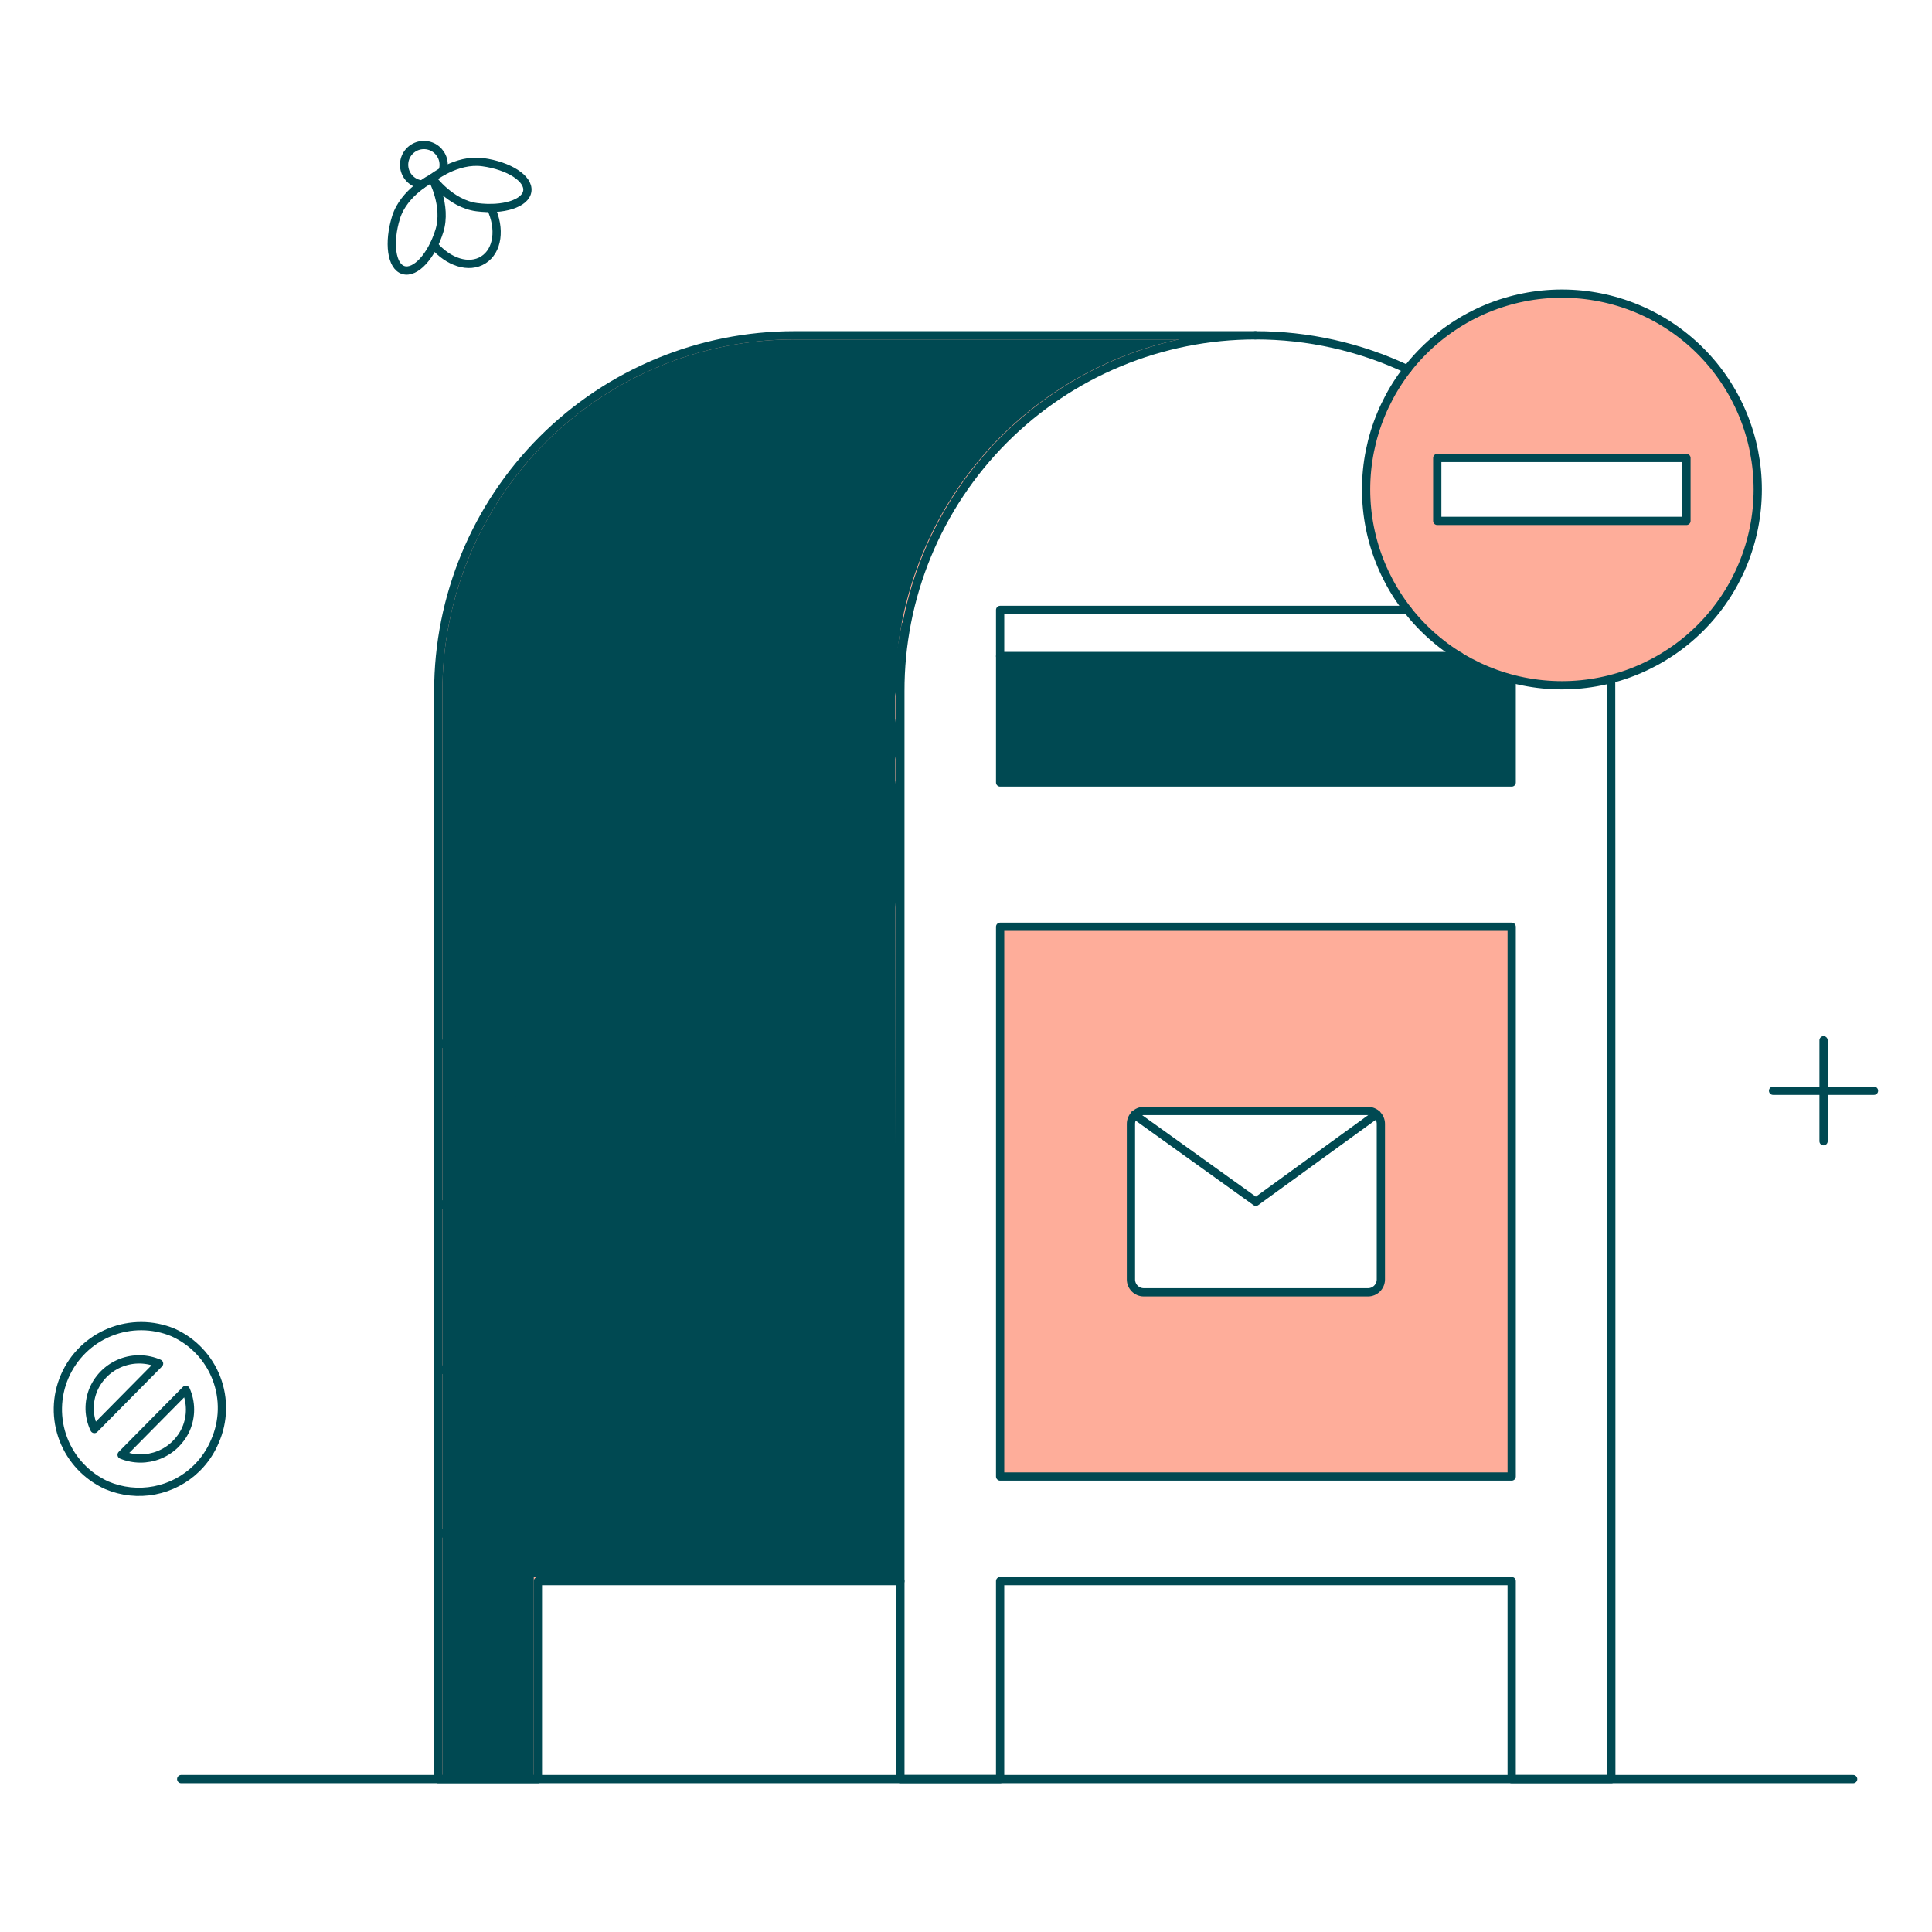 <svg width="180" height="180" viewBox="0 0 180 180" fill="none" xmlns="http://www.w3.org/2000/svg">
<path d="M93.195 137.581H140.838V86.343H93.195V137.581ZM105.357 104.688C105.356 104.452 105.425 104.221 105.556 104.024C105.687 103.828 105.874 103.675 106.092 103.585C106.237 103.526 106.393 103.495 106.55 103.496L127.467 103.513C127.624 103.512 127.779 103.543 127.924 103.602C128.069 103.662 128.201 103.75 128.312 103.86C128.423 103.971 128.511 104.103 128.57 104.248C128.63 104.393 128.66 104.548 128.66 104.705L128.643 119.22C128.643 119.377 128.613 119.533 128.553 119.678C128.494 119.823 128.406 119.954 128.295 120.065C128.184 120.176 128.052 120.264 127.907 120.323C127.762 120.383 127.607 120.413 127.45 120.413L106.533 120.396C106.376 120.397 106.221 120.366 106.076 120.307C105.931 120.247 105.799 120.159 105.688 120.048C105.577 119.937 105.489 119.806 105.43 119.661C105.37 119.516 105.34 119.36 105.34 119.203L105.357 104.688Z" fill="#FEAD9A"/>
<path fill-rule="evenodd" clip-rule="evenodd" d="M135.387 30.431C138.387 28.427 141.914 27.357 145.522 27.357C150.36 27.36 154.998 29.283 158.419 32.703C161.839 36.123 163.762 40.762 163.766 45.599C163.766 48.751 162.95 51.85 161.397 54.593C159.844 57.335 157.606 59.629 154.903 61.25C152.199 62.871 149.122 63.763 145.971 63.841C142.819 63.918 139.702 63.178 136.922 61.692C134.142 60.207 131.794 58.026 130.108 55.363C128.421 52.7 127.454 49.645 127.299 46.497C127.145 43.348 127.809 40.214 129.226 37.398C130.643 34.583 132.766 32.182 135.387 30.431ZM133.906 42.669H157.122V48.529H133.906V42.669Z" fill="#FEAD9A"/>
<path d="M93.176 61.134V72.904H140.819V63.23H140.836C139.118 62.775 137.476 62.069 135.965 61.134H93.176Z" fill="#004952"/>
<path d="M83.595 64.405L83.684 147.116H50.116H49.923V147.308V165.58H41.024V64.404C41.026 55.66 44.501 47.275 50.684 41.092C56.867 34.909 65.253 31.435 73.997 31.433H111.897C109.256 31.837 106.666 32.559 104.186 33.586C100.139 35.262 96.462 37.719 93.364 40.816C90.266 43.914 87.809 47.591 86.133 51.639C84.457 55.686 83.594 60.024 83.595 64.404V64.405Z" fill="#004952" stroke="#FEAD9A" stroke-width="0.385"/>
<path d="M140.84 86.344V137.564H93.18V86.344H140.84Z" stroke="#004952" stroke-width="0.769" stroke-linecap="round" stroke-linejoin="round"/>
<path d="M131.129 34.408C126.698 32.316 121.857 31.234 116.957 31.24" stroke="#004952" stroke-width="0.769" stroke-linecap="round" stroke-linejoin="round"/>
<path d="M83.887 147.308V165.755H93.179V147.308H140.839V165.755H150.122C150.122 165.755 150.122 63.655 150.105 63.264" stroke="#004952" stroke-width="0.769" stroke-linecap="round" stroke-linejoin="round"/>
<path d="M116.956 31.24H73.997C65.202 31.242 56.767 34.737 50.548 40.956C44.329 47.175 40.834 55.609 40.832 64.404V165.755H50.116V147.308H83.885V64.404C83.875 60.054 84.723 55.745 86.381 51.723C88.038 47.701 90.472 44.046 93.544 40.966C96.616 37.885 100.265 35.441 104.282 33.772C108.299 32.103 112.606 31.243 116.956 31.24Z" stroke="#004952" stroke-width="0.769" stroke-linecap="round" stroke-linejoin="round"/>
<path d="M140.84 63.264V72.904H93.18V61.134H135.951" stroke="#004952" stroke-width="0.769" stroke-linecap="round" stroke-linejoin="round"/>
<path d="M169.898 96.922V106.325" stroke="#004952" stroke-width="0.769" stroke-linecap="round" stroke-linejoin="round"/>
<path d="M174.597 101.623H165.195" stroke="#004952" stroke-width="0.769" stroke-linecap="round" stroke-linejoin="round"/>
<path d="M127.277 45.599C127.277 50.438 129.199 55.078 132.62 58.5C136.042 61.922 140.682 63.844 145.521 63.844C150.359 63.844 155 61.922 158.421 58.501C161.843 55.08 163.765 50.44 163.766 45.601C163.766 43.205 163.294 40.833 162.377 38.619C161.461 36.406 160.117 34.394 158.423 32.7C156.729 31.006 154.718 29.662 152.504 28.745C150.291 27.828 147.918 27.356 145.522 27.356C143.127 27.356 140.754 27.828 138.541 28.744C136.327 29.661 134.316 31.005 132.622 32.699C129.2 36.12 127.278 40.761 127.277 45.599Z" stroke="#004952" stroke-width="0.769" stroke-linecap="round" stroke-linejoin="round"/>
<path d="M157.123 48.529H133.906V42.669H157.123V48.529Z" stroke="#004952" stroke-width="0.769" stroke-linecap="round" stroke-linejoin="round"/>
<path d="M39.302 17.187C38.92 17.148 38.56 16.99 38.273 16.736C37.985 16.483 37.784 16.145 37.697 15.772C37.609 15.398 37.641 15.007 37.787 14.652C37.933 14.297 38.186 13.997 38.511 13.793C38.836 13.589 39.216 13.491 39.599 13.513C39.982 13.536 40.349 13.677 40.648 13.917C40.946 14.158 41.163 14.486 41.267 14.855C41.37 15.224 41.356 15.617 41.226 15.978" stroke="#004952" stroke-width="0.769" stroke-linecap="round" stroke-linejoin="round"/>
<path d="M45.739 19.385C46.642 21.309 46.384 23.349 45.041 24.205C43.698 25.061 41.77 24.427 40.41 22.826" stroke="#004952" stroke-width="0.769" stroke-linecap="round" stroke-linejoin="round"/>
<path d="M44.974 15.109C47.425 15.441 49.284 16.642 49.13 17.8C48.976 18.959 46.864 19.623 44.41 19.299C41.956 18.975 40.254 16.608 40.254 16.608C40.254 16.608 42.52 14.777 44.974 15.109Z" stroke="#004952" stroke-width="0.769" stroke-linecap="round" stroke-linejoin="round"/>
<path d="M36.899 20.253C36.166 22.621 36.472 24.82 37.58 25.159C38.703 25.502 40.205 23.865 40.935 21.514C41.67 19.147 40.254 16.608 40.254 16.608C40.254 16.608 37.631 17.886 36.899 20.253Z" stroke="#004952" stroke-width="0.769" stroke-linecap="round" stroke-linejoin="round"/>
<path d="M40.832 97.228C59.809 98.506 79.379 88.49 84.371 58.238" stroke="#004952" stroke-width="0.769" stroke-linecap="round" stroke-linejoin="round"/>
<path d="M83.808 73.787C83.825 93.239 74.031 132.587 40.832 142.981" stroke="#004952" stroke-width="0.769" stroke-linecap="round" stroke-linejoin="round"/>
<path d="M45.551 97.331C50.286 109.476 57.423 118.504 68.001 123.086" stroke="#004952" stroke-width="0.769" stroke-linecap="round" stroke-linejoin="round"/>
<path d="M68.223 89.257C70.375 94.414 74.141 98.735 78.955 101.571" stroke="#004952" stroke-width="0.769" stroke-linecap="round" stroke-linejoin="round"/>
<path d="M83.791 67.164C83.791 67.164 78.221 103.02 40.832 112.321" stroke="#004952" stroke-width="0.769" stroke-linecap="round" stroke-linejoin="round"/>
<path d="M83.791 72.905C83.791 72.905 76.824 116.784 40.832 127.736" stroke="#004952" stroke-width="0.769" stroke-linecap="round" stroke-linejoin="round"/>
<path d="M20.018 134.294C20.843 132.43 20.895 130.315 20.164 128.412C19.433 126.51 17.978 124.974 16.117 124.142C14.236 123.363 12.123 123.355 10.236 124.12C8.349 124.884 6.838 126.36 6.029 128.229C5.22 130.098 5.178 132.209 5.912 134.109C6.646 136.008 8.096 137.543 9.951 138.382C11.351 138.976 12.895 139.141 14.389 138.855C15.882 138.57 17.257 137.847 18.338 136.778C19.056 136.069 19.627 135.224 20.018 134.294Z" stroke="#004952" stroke-width="0.769" stroke-linecap="round" stroke-linejoin="round"/>
<path d="M11.332 135.538L17.311 129.49C17.566 130.064 17.7 130.684 17.703 131.312C17.706 131.939 17.578 132.561 17.328 133.136C16.837 134.237 15.936 135.104 14.817 135.552C13.697 136.001 12.448 135.996 11.332 135.538Z" stroke="#004952" stroke-width="0.769" stroke-linecap="round" stroke-linejoin="round"/>
<path d="M14.821 127.04L8.792 133.139C8.514 132.558 8.364 131.924 8.352 131.281C8.34 130.637 8.467 129.999 8.723 129.408C9.22 128.288 10.141 127.41 11.284 126.966C12.426 126.523 13.698 126.549 14.821 127.04Z" stroke="#004952" stroke-width="0.769" stroke-linecap="round" stroke-linejoin="round"/>
<path d="M16.883 165.755H172.655" stroke="#004952" stroke-width="0.769" stroke-linecap="round" stroke-linejoin="round"/>
<path d="M135.951 61.134H93.18V56.825H131.147" stroke="#004952" stroke-width="0.769" stroke-linecap="round" stroke-linejoin="round"/>
<path d="M105.695 103.854L117.006 111.963L128.249 103.804" stroke="#004952" stroke-width="0.769" stroke-linecap="round" stroke-linejoin="round"/>
<path d="M127.451 103.506H106.568C105.905 103.506 105.367 104.044 105.367 104.706V119.203C105.367 119.867 105.905 120.404 106.568 120.404H127.451C128.114 120.404 128.652 119.867 128.652 119.203V104.706C128.652 104.044 128.114 103.506 127.451 103.506Z" stroke="#004952" stroke-width="0.769" stroke-linecap="round" stroke-linejoin="round"/>
</svg>
